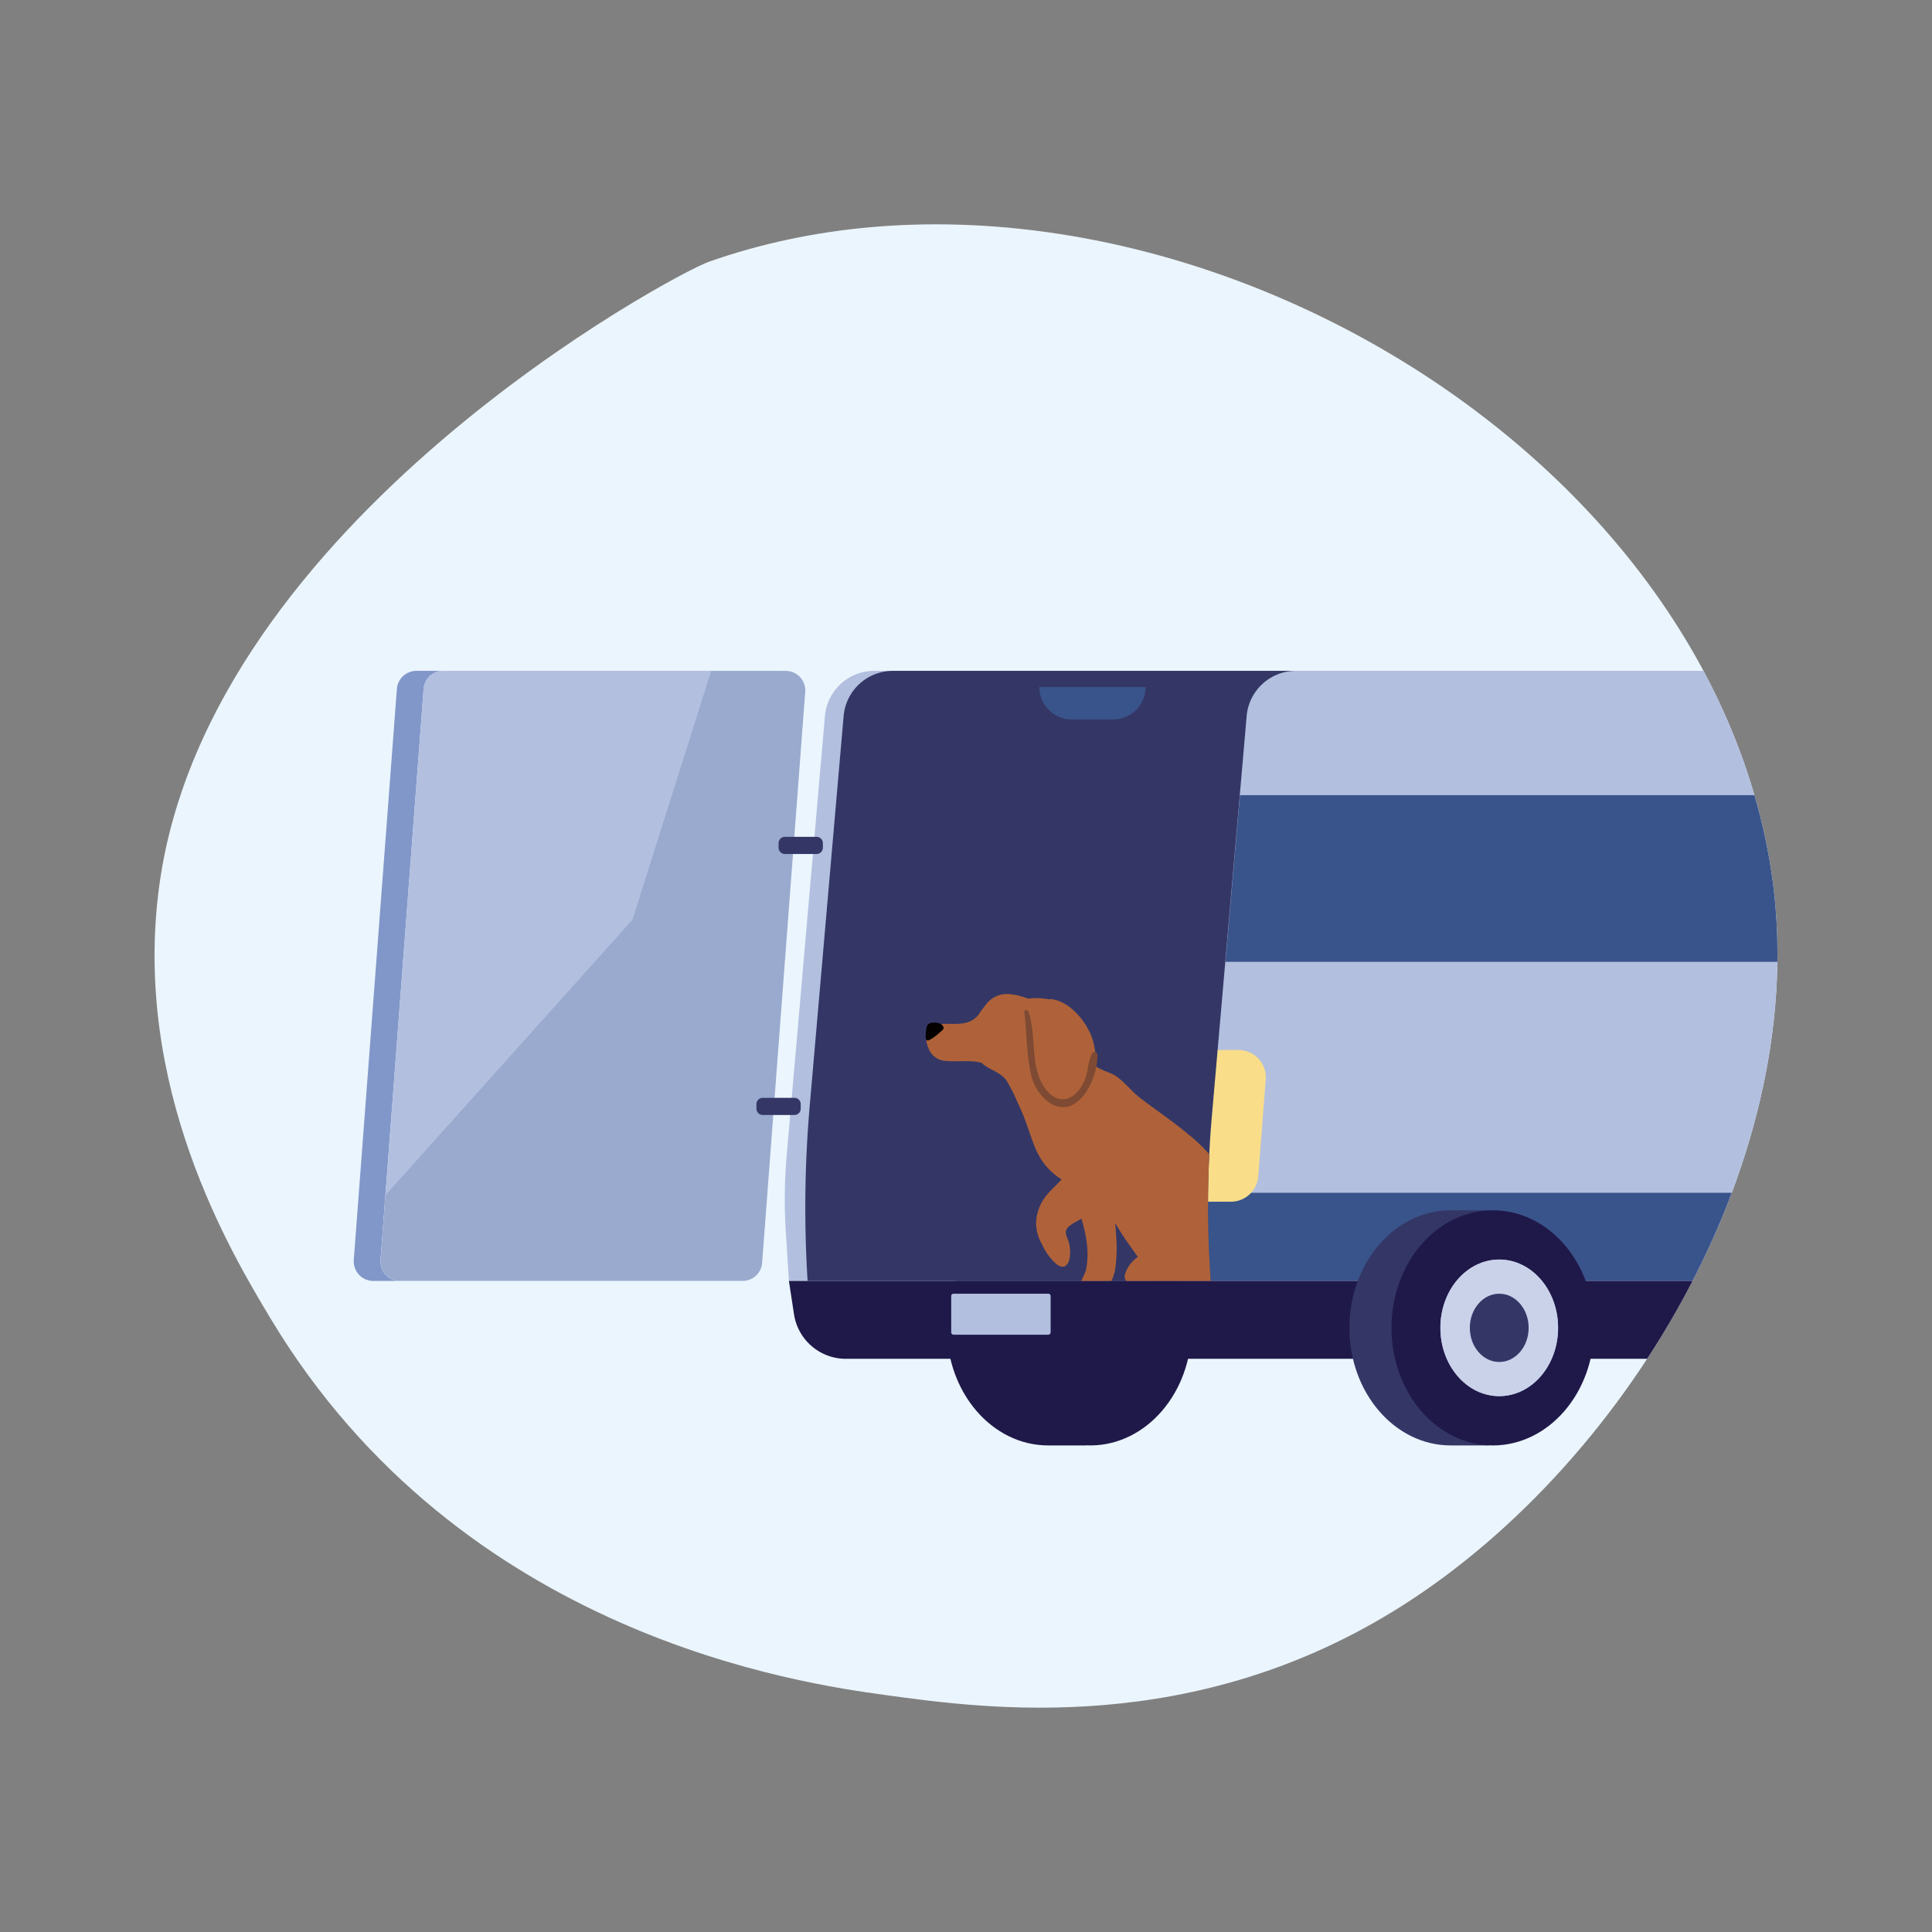 <svg xmlns="http://www.w3.org/2000/svg" xmlns:xlink="http://www.w3.org/1999/xlink" width="400" height="400" viewBox="0 0 400 400"><rect x="0" y="0" width="400" height="400" fill="#808080" stroke="none"/><defs><clipPath id="a"><path d="M189.919,191.607C200.263,116.519,296.6,65.142,303.635,62.662,389.995,32.2,507.159,95.1,523.217,186.246,533.6,245.17,494.926,310.6,447.256,340.878c-43.024,27.33-86.08,21.4-107.055,18.509-17.024-2.345-87.7-12.081-127.267-77.95-8.164-13.591-28.788-47.925-23.015-89.831" transform="translate(160.147 2014.42)" fill="#a8cff5"/></clipPath><clipPath id="b"><rect width="464.705" height="170.079" fill="none"/></clipPath><clipPath id="d"><path d="M317.722,32.562a10.238,10.238,0,0,0-10.2,9.351L299.6,132.947a104.2,104.2,0,0,0-.189,15.517l.65,10.411h363.7a2.521,2.521,0,0,0-.379-.032h-3.361V134.554a14.572,14.572,0,0,0-10.2-13.9l-22.673-7.138-16-68.63a15.944,15.944,0,0,0-15.528-12.325Z" transform="translate(-299.212 -32.562)" fill="none"/></clipPath><clipPath id="e"><rect width="145.531" height="121.387" fill="none"/></clipPath><clipPath id="g"><path d="M1237.323,118.841a1.293,1.293,0,0,0-1.293,1.293v31.929a1.288,1.288,0,0,0,1.288,1.288h33.177a1.288,1.288,0,0,0,1.256-1.57l-7.184-31.93a1.293,1.293,0,0,0-1.262-1.01Z" transform="translate(-1236.029 -118.841)" fill="none"/></clipPath><clipPath id="i"><path d="M96.926,32.562H31.533a4.055,4.055,0,0,0-4.044,3.751l-8.921,118.2a4.056,4.056,0,0,0,4.044,4.361H93.539a4.056,4.056,0,0,0,4.044-3.75l8.921-118.2a4.056,4.056,0,0,0-4.044-4.361Z" transform="translate(-18.556 -32.562)" fill="none"/></clipPath><clipPath id="j"><rect width="92.982" height="133.789" fill="none"/></clipPath><clipPath id="l"><path d="M331.576,32.562a10.238,10.238,0,0,0-10.2,9.351l-7.015,80.642a243.855,243.855,0,0,0-.444,36.32h83.447l-.136-2.17a214.714,214.714,0,0,1,.391-31.984l7.2-82.807a10.239,10.239,0,0,1,10.2-9.351Z" transform="translate(-313.444 -32.562)" fill="none"/></clipPath></defs><g transform="translate(-320 -2014)"><g transform="translate(320 2014)" fill="rgba(232,233,234,0)" stroke="rgba(112,112,112,0)" stroke-width="1" opacity="0"><circle cx="200" cy="200" r="200" stroke="none"/><circle cx="200" cy="200" r="199.5" fill="none"/></g><path d="M189.919,191.607C200.263,116.519,296.6,65.142,303.635,62.662,389.995,32.2,507.159,95.1,523.217,186.246,533.6,245.17,494.926,310.6,447.256,340.878c-43.024,27.33-86.08,21.4-107.055,18.509-17.024-2.345-87.7-12.081-127.267-77.95-8.164-13.591-28.788-47.925-23.015-89.831" transform="translate(163.085 2005.548)" fill="#ebf5fd"/><g transform="translate(2.938 -8.872)" clip-path="url(#a)"><g transform="translate(390.298 2152.054)"><g clip-path="url(#b)"><g clip-path="url(#b)"><path d="M441.385,406.95c-.294,0-.585.012-.876.026v-.026H432.67c-11.587,0-20.979,10.9-20.979,24.346s9.392,24.346,20.979,24.346h7.838v-.026c.291.014.583.026.876.026,11.586,0,20.979-10.9,20.979-24.346s-9.393-24.346-20.979-24.346" transform="translate(-288.889 -285.563)" fill="#1f1949"/><path d="M1029.4,406.95c-.294,0-.585.012-.876.026v-.026h-7.838c-11.586,0-20.979,10.9-20.979,24.346s9.392,24.346,20.979,24.346h7.838v-.026c.291.014.583.026.876.026,11.587,0,20.979-10.9,20.979-24.346s-9.393-24.346-20.979-24.346" transform="translate(-701.507 -285.563)" fill="#1f1949"/><path d="M300.064,158.875h363.7a2.487,2.487,0,0,0-.38-.032h-3.36V134.555a14.572,14.572,0,0,0-10.2-13.9l-22.673-7.137-16-68.63a15.943,15.943,0,0,0-15.528-12.325H317.723a10.238,10.238,0,0,0-10.2,9.351L299.6,132.947a104.158,104.158,0,0,0-.189,15.517Z" transform="translate(-209.962 -22.85)" fill="#b2bfdf"/></g><g transform="translate(89.251 9.713)"><g clip-path="url(#d)"><g transform="translate(229.924 -9.713)" opacity="0.7"><g clip-path="url(#e)"><path d="M1099.729,1.188l-29.694,120.2h145.529L1213.994,0Z" transform="translate(-1070.033 0)" fill="#e1e5ef"/></g></g><path d="M837.723,419.781H544.145l5.339-18.294c1.131-3.877,5.834-6.65,11.279-6.65H837.723Z" transform="translate(-471.085 -286.776)" fill="#39548b"/></g></g><g clip-path="url(#b)"><path d="M313.86,472.142H665.386a2.469,2.469,0,0,0,2.469-2.469V458.459a2.467,2.467,0,0,0-2.089-2.437h-363.7l1.054,6.9a10.861,10.861,0,0,0,10.737,9.221" transform="translate(-211.966 -319.997)" fill="#1f1949"/><path d="M712.068,406.95h7.838v48.692h-7.838c-11.587,0-20.979-10.9-20.979-24.346s9.392-24.346,20.979-24.346" transform="translate(-484.947 -285.563)" fill="#343766"/><path d="M720.3,431.3c0,13.446,9.393,24.346,20.979,24.346s20.979-10.9,20.979-24.346-9.392-24.346-20.979-24.346S720.3,417.85,720.3,431.3" transform="translate(-505.448 -285.563)" fill="#1f1949"/><path d="M754.252,455.311c0,7.808,5.454,14.137,12.182,14.137s12.182-6.329,12.182-14.137-5.454-14.137-12.182-14.137-12.182,6.33-12.182,14.137" transform="translate(-529.269 -309.578)" fill="#cad2ea"/><path d="M774.672,471.94c0,3.9,2.727,7.069,6.091,7.069s6.091-3.165,6.091-7.069-2.727-7.068-6.091-7.068-6.091,3.165-6.091,7.068" transform="translate(-543.598 -326.207)" fill="#343766"/><path d="M754.252,455.311c0,7.808,5.454,14.137,12.182,14.137s12.182-6.329,12.182-14.137-5.454-14.137-12.182-14.137-12.182,6.33-12.182,14.137" transform="translate(-529.269 -309.578)" fill="#cad2ea"/><path d="M774.672,471.94c0,3.9,2.727,7.069,6.091,7.069s6.091-3.165,6.091-7.069-2.727-7.068-6.091-7.068-6.091,3.165-6.091,7.068" transform="translate(-543.598 -326.207)" fill="#343766"/><path d="M1300.08,406.95h7.838v48.692h-7.838c-11.587,0-20.979-10.9-20.979-24.346s9.392-24.346,20.979-24.346" transform="translate(-897.563 -285.563)" fill="#343766"/><path d="M1308.317,431.3c0,13.446,9.393,24.346,20.979,24.346s20.979-10.9,20.979-24.346-9.393-24.346-20.979-24.346-20.979,10.9-20.979,24.346" transform="translate(-918.065 -285.563)" fill="#1f1949"/><path d="M1342.264,455.311c0,7.808,5.454,14.137,12.182,14.137s12.182-6.329,12.182-14.137-5.454-14.137-12.182-14.137-12.182,6.33-12.182,14.137" transform="translate(-941.886 -309.578)" fill="#cad2ea"/><path d="M1362.684,471.94c0,3.9,2.727,7.069,6.091,7.069s6.091-3.165,6.091-7.069-2.727-7.068-6.091-7.068-6.091,3.165-6.091,7.068" transform="translate(-956.215 -326.207)" fill="#343766"/><path d="M1342.264,455.311c0,7.808,5.454,14.137,12.182,14.137s12.182-6.329,12.182-14.137-5.454-14.137-12.182-14.137-12.182,6.33-12.182,14.137" transform="translate(-941.886 -309.578)" fill="#cad2ea"/><path d="M1362.684,471.94c0,3.9,2.727,7.069,6.091,7.069s6.091-3.165,6.091-7.069-2.727-7.068-6.091-7.068-6.091,3.165-6.091,7.068" transform="translate(-956.215 -326.207)" fill="#343766"/><path d="M1263.3,118.841h-25.983a1.293,1.293,0,0,0-1.293,1.293v31.929a1.288,1.288,0,0,0,1.288,1.288h33.178a1.288,1.288,0,0,0,1.256-1.57l-7.184-31.93a1.294,1.294,0,0,0-1.262-1.009" transform="translate(-867.338 -83.392)" fill="#343766"/></g><g transform="translate(368.69 35.449)"><g clip-path="url(#g)"><path d="M1245.283,107.97l-7.468,40.979h11.357l8-41.334Z" transform="translate(-1237.282 -110.964)" fill="#39548b"/><path d="M1303.154,111.64l-7.193,37.6h6.24l7.493-38.011Z" transform="translate(-1278.084 -113.501)" fill="#39548b"/></g></g><g clip-path="url(#b)"><path d="M783.25,153.351H605.07l3-34.51H783.25Z" transform="translate(-424.586 -83.392)" fill="#39548b"/><path d="M1238.638,263.046h-2.106a.5.5,0,0,1-.5-.5v-9.081a.5.5,0,0,1,.5-.5h2.106a.5.5,0,0,1,.5.5v9.081a.5.5,0,0,1-.5.5" transform="translate(-867.339 -177.506)" fill="#343766"/><path d="M1504.829,479.175h-5.117a.293.293,0,0,1-.293-.293v-3.407a.293.293,0,0,1,.293-.293h5.117a.293.293,0,0,1,.293.293v3.407a.293.293,0,0,1-.293.293" transform="translate(-1052.164 -333.442)" fill="#f9dd89"/><path d="M584.274,327.132h-10.46V295.724h12.014a5.665,5.665,0,0,1,5.648,6.1L589.923,321.9a5.665,5.665,0,0,1-5.648,5.228" transform="translate(-402.653 -207.514)" fill="#f9dd89"/><path d="M1367.13,216.372h-13.286a1.758,1.758,0,0,1-1.758-1.758v-8.353a1.758,1.758,0,0,1,1.758-1.758h13.286a1.757,1.757,0,0,1,1.758,1.758v8.353a1.757,1.757,0,0,1-1.758,1.758" transform="translate(-948.779 -143.503)" fill="#343766"/><path d="M1362.84,216.372h-11.616a1.657,1.657,0,0,1-1.657-1.657V206.16a1.657,1.657,0,0,1,1.657-1.657h11.616a1.657,1.657,0,0,1,1.657,1.657v8.555a1.657,1.657,0,0,1-1.657,1.657" transform="translate(-947.01 -143.503)" fill="#1f1949"/><path d="M5.546,154.513l8.922-118.2a4.056,4.056,0,0,1,4.044-3.751H12.977a4.056,4.056,0,0,0-4.044,3.751L.011,154.513a4.056,4.056,0,0,0,4.044,4.361H9.591a4.056,4.056,0,0,1-4.044-4.361" transform="translate(0 -22.849)" fill="#8197c9"/><path d="M102.46,32.562H31.532a4.056,4.056,0,0,0-4.044,3.751l-8.921,118.2a4.056,4.056,0,0,0,4.044,4.361H93.538a4.056,4.056,0,0,0,4.044-3.751l8.921-118.2a4.056,4.056,0,0,0-4.044-4.361" transform="translate(-13.02 -22.849)" fill="#b2bfdf"/></g><g transform="translate(5.535 9.713)"><g clip-path="url(#i)"><g transform="translate(-1.386 -3.612)" opacity="0.2"><g clip-path="url(#j)"><path d="M84.45,21.913c-.265.8-16.972,53.675-16.972,53.675L13.91,135.317v18.926H97.722l9.17-133.789Z" transform="translate(-13.91 -20.454)" fill="#39548b"/></g></g></g></g><g clip-path="url(#b)"><path d="M302.75,147.761H296.2a1.31,1.31,0,0,0-1.31,1.31v.935a1.31,1.31,0,0,0,1.31,1.31h6.55a1.31,1.31,0,0,0,1.31-1.31v-.935a1.31,1.31,0,0,0-1.31-1.31" transform="translate(-206.929 -103.686)" fill="#343766"/><path d="M287.378,328.908h-6.55a1.31,1.31,0,0,0-1.31,1.31v.934a1.31,1.31,0,0,0,1.31,1.31h6.55a1.31,1.31,0,0,0,1.31-1.31v-.934a1.31,1.31,0,0,0-1.31-1.31" transform="translate(-196.142 -230.799)" fill="#343766"/><path d="M434.8,473.361H415.2a.492.492,0,0,1-.492-.492v-7.506a.492.492,0,0,1,.492-.492h19.6a.492.492,0,0,1,.492.492v7.506a.492.492,0,0,1-.492.492" transform="translate(-291.005 -326.207)" fill="#b2bfdf"/><path d="M397.365,158.875l-.135-2.17a214.714,214.714,0,0,1,.391-31.984l7.2-82.807a10.238,10.238,0,0,1,10.2-9.351H331.577a10.238,10.238,0,0,0-10.2,9.351l-7.015,80.642a243.849,243.849,0,0,0-.444,36.32Z" transform="translate(-219.949 -22.85)" fill="#343766"/></g><g transform="translate(93.496 9.713)"><g clip-path="url(#l)"><path d="M470.367,292.573a4.2,4.2,0,0,0-2.218-1.26,7.477,7.477,0,0,0-1.493-.642,2.728,2.728,0,0,0-2.579.386,1.7,1.7,0,0,0-.8.829c-.007.014-.007.03-.013.044a6.739,6.739,0,0,1,2.228,1.407,5.294,5.294,0,0,1,.7.538l.021.02a13.5,13.5,0,0,1,1.318,3.782,5.033,5.033,0,0,1-.868,4.05,7.023,7.023,0,0,1-3.084,3.033c-.719.3-1.453.511-2.168.791a20.717,20.717,0,0,0-2.063-10.6,31.745,31.745,0,0,0-7.864-9.04c-3.154-2.672-6.569-4.93-9.846-7.432-1.726-1.317-3.054-3.071-4.773-4.376-1.354-1.027-3.1-1.254-4.46-2.251a.684.684,0,0,0-.212-.1,12.989,12.989,0,0,0-.591-5.738c-1.192-3.447-4.69-7.749-8.589-8.085a.669.669,0,0,0-.331.06,13.251,13.251,0,0,0-4.35-.147,13.8,13.8,0,0,0-3.528-.907,5.481,5.481,0,0,0-4.8,1.649,32.8,32.8,0,0,0-1.99,2.674,4.834,4.834,0,0,1-2.97,1.659c-1.873.356-3.987-.087-5.848.339a8.509,8.509,0,0,0-.915.081.689.689,0,0,0-.572.351c-.887,1.419-.478,3.528.251,4.939a3.985,3.985,0,0,0,3.389,2.1c2.249.231,4.575-.158,6.8.26.2.037.384.085.567.138,1.517,1.479,3.909,1.833,5.183,3.7a36.475,36.475,0,0,1,2.268,4.5A45.509,45.509,0,0,1,418.1,284c1,2.757,1.784,5.742,3.635,8.077a13.113,13.113,0,0,0,3.562,3.189c-1.125,1.225-2.407,2.3-3.4,3.633A9.58,9.58,0,0,0,420,304.077a8.726,8.726,0,0,0,1.21,4.585,11.826,11.826,0,0,0,2.982,4.117c2.2,1.681,2.935-.8,2.85-2.65a9.43,9.43,0,0,0-.238-1.745c-.184-.771-.876-1.819-.58-2.612.333-.89,1.717-1.545,2.469-1.983.232-.135.467-.265.7-.4,1.017,3.454,1.688,6.974.932,10.612-.31,1.493-3.438,5.657-.26,5.691,3.618.038,5.724-2.548,6.317-5.885a32.032,32.032,0,0,0,.193-6.882c-.036-.89-.138-1.775-.2-2.663.4.737.852,1.448,1.278,2.126,1.063,1.691,2.27,3.287,3.422,4.919a6.89,6.89,0,0,0-2.679,3.629c-.374,1.5,1.177,2.036,2.365,2.317a20.382,20.382,0,0,0,5.649.2c2.508-.121,5.025-.062,7.528-.285,2.585-.23,7.24-.275,8.466-3.095a5.99,5.99,0,0,0,.146-3.728,11.42,11.42,0,0,0,6.259-2.337,12.852,12.852,0,0,0,4.25-7.518,10.332,10.332,0,0,0-2.692-7.926" transform="translate(-372.219 -189.973)" fill="#af6239"/><path d="M400.645,277.53a.428.428,0,0,0-.021-.063c-.369-.812-1.988-.893-2.711-.641a1.2,1.2,0,0,0-.75,1.153,7.332,7.332,0,0,0-.11,2.046.432.432,0,0,0,.767.213.551.551,0,0,0,.294-.11,13.775,13.775,0,0,0,2.494-2.007.465.465,0,0,0,.037-.59" transform="translate(-372.101 -203.876)" fill="#040000"/><path d="M479.368,277.012a15.809,15.809,0,0,0-.921,3.726,9.233,9.233,0,0,1-1.777,3.875c-1.832,2.2-4.25,2.453-6.243.358-4.207-4.418-2.232-11.505-4.181-16.778a.429.429,0,0,0-.826.185c.54,4.184.4,8.338,1.309,12.489a9.728,9.728,0,0,0,4.038,6.362c5.915,3.548,9.955-5.325,9.8-10.008-.022-.657-.924-.729-1.2-.209" transform="translate(-420.085 -197.719)" fill="#7e4a33"/></g></g><g clip-path="url(#b)"><path d="M491.172,50.494h-8.593a6.7,6.7,0,0,1-6.7-6.7h21.994a6.7,6.7,0,0,1-6.7,6.7" transform="translate(-333.93 -30.731)" fill="#39548b"/></g></g></g></g></g></svg>